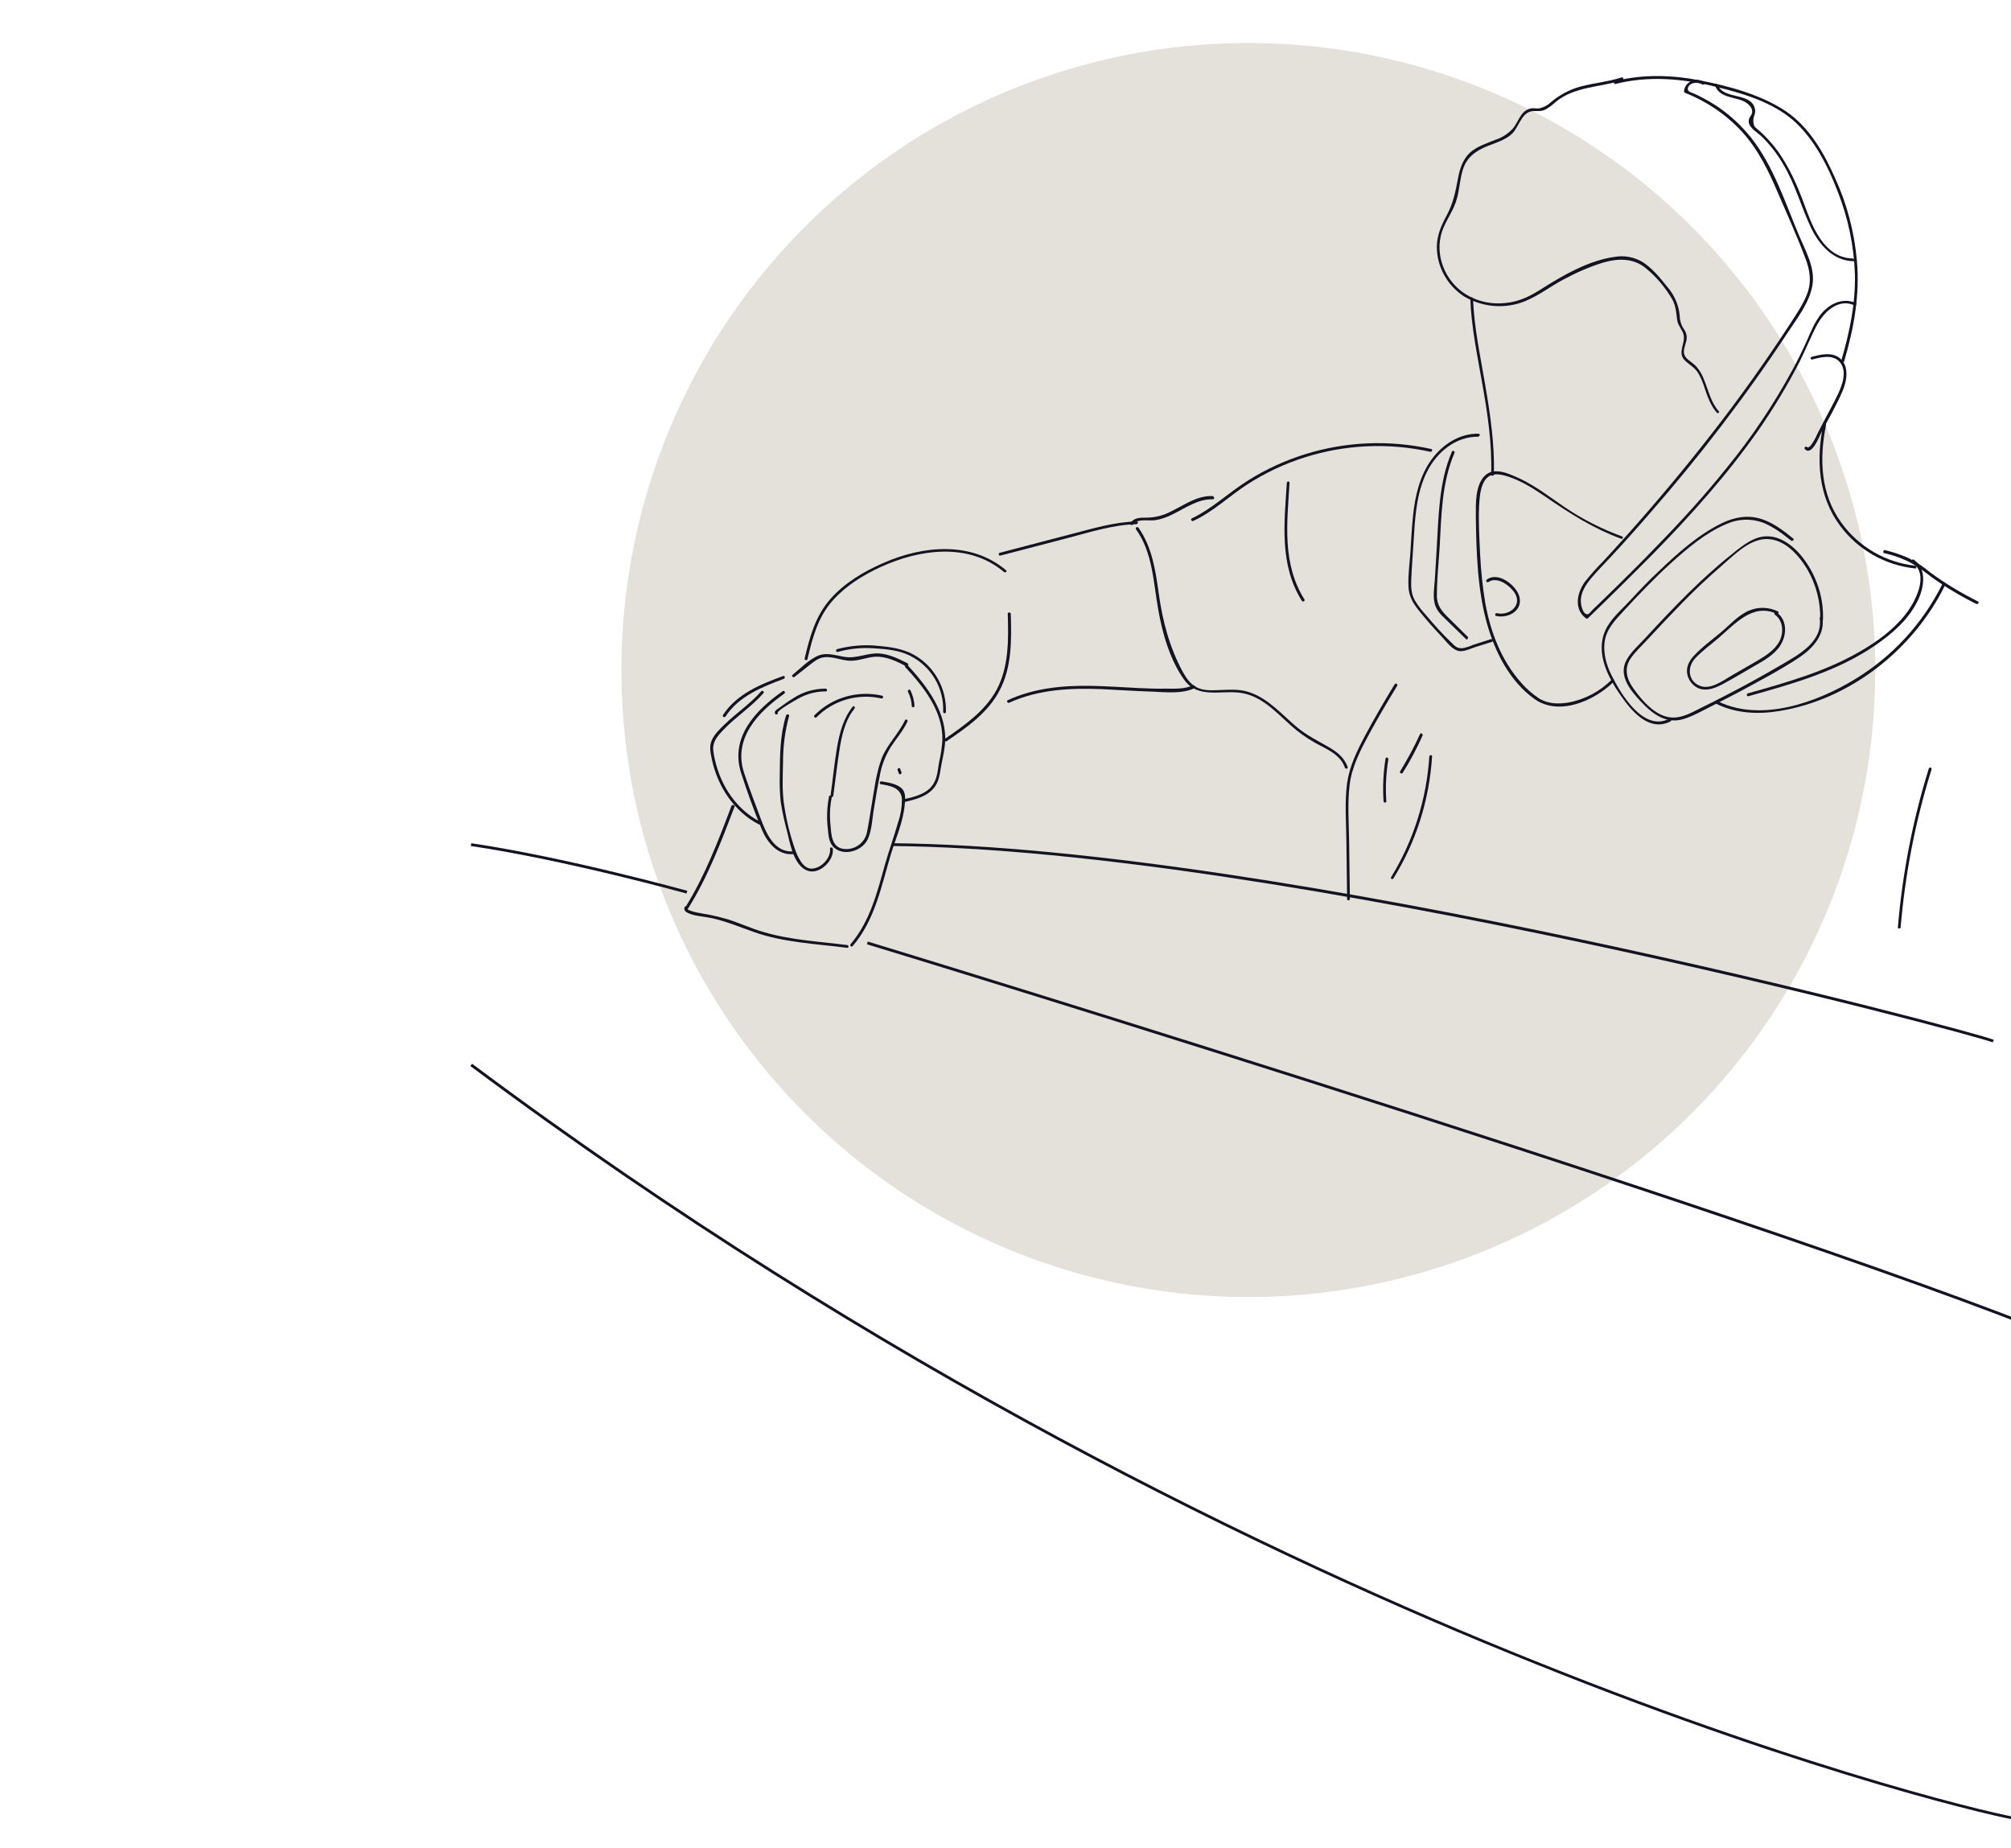 <?xml version="1.0" encoding="utf-8"?>
<!-- Generator: Adobe Illustrator 22.0.0, SVG Export Plug-In . SVG Version: 6.00 Build 0)  -->
<svg version="1.1" id="Layer_1" xmlns="http://www.w3.org/2000/svg" xmlns:xlink="http://www.w3.org/1999/xlink" x="0px" y="0px"
	 width="800px" height="735px" viewBox="0 0 800 735" style="enable-background:new 0 0 800 735;" xml:space="preserve">
<style type="text/css">
	.st0{fill:#E3E1DA;}
	.st1{fill:#131322;}
</style>
<title>glasssing</title>
<circle class="st0" cx="496.6" cy="266.5" r="249.4"/>
<path class="st1" d="M586,118.8c0.4,11.7,3,23.2,4.9,34.7c2,11.6,3.7,23.4,3.4,35.2c0,0.7-1.2,0.7-1.1,0c0.4-12.5-1.5-24.8-3.7-37
	c-1.9-10.9-4.2-21.8-4.6-32.9c0-0.3,0.3-0.5,0.6-0.5C585.8,118.3,586,118.5,586,118.8L586,118.8z"/>
<path class="st1" d="M732.5,143.4c3.3-11.3,5.7-22.6,5.4-34.5c-0.4-11.2-2.7-22.2-6.8-32.6c-3.9-10.2-9.4-21.1-17.7-28.4
	c-8.5-7.4-20.5-10.9-31.3-13.5c-12.9-3.2-26.5-4.3-39.5-1c-0.3,0-0.6-0.2-0.6-0.5c0-0.3,0.1-0.5,0.3-0.6c11.3-2.9,23.2-2.5,34.6-0.2
	s23.6,5.6,33.3,12c9.5,6.3,15.4,16.7,19.9,26.9c4.7,10.3,7.6,21.4,8.6,32.7c1.2,13.8-1.2,26.9-5.1,40.1
	C733.4,144.3,732.3,144,732.5,143.4L732.5,143.4z"/>
<path class="st1" d="M761.8,226.1c-11.9-1.3-22.7-7.4-29.8-17c-8.8-11.8-9.5-26.4-6.7-40.3c0.1-0.7,1.2-0.4,1.1,0.3
	c-2.7,13.4-2.2,27.4,6.1,38.8c6.9,9.6,17.6,15.8,29.3,17.1C762.6,225.1,762.6,226.2,761.8,226.1L761.8,226.1z"/>
<path class="st1" d="M737.3,103.9c-8-0.2-13.5-6.4-16.8-13.2c-4-8.4-6.3-17.4-11.2-25.5c-2.3-4-5.2-7.7-8.5-10.9c-1.8-1.8-6-3.9-5-7
	c0.3-0.9,1-1.5,1.2-2.4c0.4-2-1.5-3.6-2.9-4.4c-1.8-1-3.7-1.2-5.6-1.8c-2.7-0.7-5.2-1.8-6.2-4.6c-0.3-0.7,0.8-1,1.1-0.3
	c2.2,6.1,13.7,2.6,14.8,9.9c0.1,0.5,0,1-0.1,1.5c-0.3,1.4-0.7,1.3-0.6,3.2c0.2,2,0.6,2.1,2,3.3c0.7,0.6,1.4,1.2,2,1.8
	c2.7,2.7,5.2,5.6,7.2,8.8c4.4,6.7,7.3,14.1,10,21.5c3.1,8.4,8,18.8,18.3,19c0.3,0,0.6,0.3,0.6,0.6
	C737.8,103.7,737.6,103.9,737.3,103.9L737.3,103.9z"/>
<path class="st1" d="M737.6,121.4c-6.4-2.8-12,2.7-14.8,7.9c-2.5,4.7-4.5,9.8-6.9,14.6c-4.9,9.5-10.4,18.6-16.5,27.4
	c-12.3,17.5-26.6,33.5-41.6,48.8c-8.6,8.7-17.3,17.3-26.1,25.8c-0.2,0.2-0.5,0.2-0.7,0.1c-5-3.6-3.7-10.2-0.5-14.6
	c2.3-2.9,4.8-5.7,7.4-8.3c3.1-3.3,6.1-6.7,9.1-10c11.8-13.2,23.2-26.8,34.1-40.8c11-14.1,21.3-28.6,31.1-43.6
	c2.5-3.9,5.2-7.7,6.8-12.1c1.7-4.6,1-9.1-0.7-13.6c-3.3-8.8-7.2-17.4-10.9-26c-3.8-8.9-7.9-17.5-14.5-24.7c-6.3-6.8-14-12-22.6-15.4
	c-0.2-0.1-0.4-0.3-0.4-0.6c0.3-2.8,2.8-4.8,5.6-4.5c0.8,0.1,1.6,0.4,2.3,0.8c0.6,0.4,0,1.4-0.6,1c-1.5-1.1-5-1-5.7,1.3
	c-0.5,1.6,1.5,1.9,2.6,2.4c3,1.4,5.9,3,8.7,4.8c5.3,3.5,10,7.9,13.9,12.8c8.9,11.3,13.5,25.8,19,38.8c2.6,6.2,6.5,12.9,5.3,19.8
	s-6,13-9.7,18.6c-8.4,12.8-17.3,25.2-26.6,37.4c-9.1,11.9-18.6,23.5-28.5,34.8c-5,5.8-10.1,11.5-15.3,17.1c-2.5,2.7-5.1,5.3-7.5,8.1
	s-4.8,6.2-4.5,10.1c0.1,1.3,0.8,5,2.8,4.7c0.5-0.1,1.7-1.6,2.1-2l2.1-2c2.5-2.5,5.1-4.9,7.6-7.4c5.1-5,10.1-10,15-15.1
	c9.9-10.1,19.5-20.6,28.3-31.6c10.1-12.3,18.9-25.5,26.5-39.5c2-3.7,3.8-7.4,5.5-11.2c1.5-3.4,2.9-6.9,5.1-9.9
	c3.3-4.5,8.9-7.5,14.4-5.1C738.8,120.8,738.2,121.8,737.6,121.4L737.6,121.4z"/>
<path class="st1" d="M720.6,142c3.5-1,8-2.1,11.2,0.4c4,3.1,2.9,9.1,1.2,13.1c-2.4,5.6-5.5,11-8.4,16.4c-0.7,1.3-3.8,9.8-6.6,6.7
	c-0.5-0.5,0.3-1.3,0.8-0.8c1.2,1.3,4.1-4.9,4.3-5.5l2.8-5.4c1.7-3.3,3.6-6.6,5.2-10c1.8-3.8,4-9.6,0.5-13.2
	c-2.8-2.8-7.4-1.6-10.7-0.7c-0.3,0-0.6-0.2-0.6-0.5C720.2,142.4,720.4,142.1,720.6,142L720.6,142z"/>
<path class="st1" d="M645,214.3c-11-4-20.4-10-30-16.6c-4.7-3.2-9.5-6.3-14.9-8.1c-3.7-1.2-7.6-1.9-9.8,2.1
	c-1.5,2.8-1.7,6.4-1.9,9.5c-0.3,6.3,0.1,12.8,0.4,19.1c0.3,6.6,1,13.2,2.1,19.8c2.1,11.4,6.4,22.7,14.2,31.4
	c2.1,2.5,4.6,4.6,7.3,6.4c3.6,2.1,7.6,2.2,11.7,1.5c6.4-1.2,12.4-4.4,17-9c0.2-0.2,0.6-0.1,0.8,0.1c0.2,0.2,0.2,0.5,0,0.7
	c-7.6,7.5-21.7,13.8-31.5,6.8s-15.7-18.7-18.9-30.1c-3.8-13.7-4.2-28.4-4.4-42.5c0-5-0.3-12.2,3.5-16.1s10.1-0.7,14.1,1.1
	c6.5,3.1,12.1,7.5,18,11.5c7,4.7,14.5,8.5,22.4,11.4C645.9,213.4,645.6,214.5,645,214.3L645,214.3z"/>
<path class="st1" d="M588,173.7c-8.9-0.1-16.3,6.1-20.2,13.7c-4.5,8.8-4.9,19-5.5,28.7c-0.3,4.9-0.7,9.7-0.9,14.6
	c-0.1,2.9,0,5.6,1.5,8.2c1.3,2.1,2.8,4.1,4.5,5.9c3.2,3.8,6.5,7.5,10.1,10.9c1.3,1.3,2.1,2.3,4.5,2.1c1.4-0.3,2.7-0.7,4-1.3l7.2-2.3
	c0.7-0.2,1,0.9,0.3,1.1l-6.7,2.1c-1.8,0.6-4.1,1.7-6,1.6c-3-0.2-5.5-4-7.4-5.9c-3.2-3.4-6.4-7-9.3-10.7c-2.2-2.8-3.7-5.6-3.8-9.2
	c-0.2-4.6,0.5-9.3,0.8-13.9s0.5-9.3,1-14c0.8-7.8,2.6-15.9,7.3-22.4c4.4-6.1,11.1-10.5,18.8-10.4c0.3,0,0.5,0.3,0.5,0.6
	C588.5,173.4,588.3,173.6,588,173.7L588,173.7z"/>
<path class="st1" d="M583.2,254.2l-8-7.8c-2-1.9-3.9-3.7-4.5-6.5c-0.7-3-0.1-6.4,0.1-9.4l0.7-11.6c0.8-13.2,0.8-27,6.1-39.3
	c0.3-0.7,1.3-0.1,1,0.6c-5.1,11.8-5.2,25-5.9,37.6c-0.4,6.3-1.1,12.7-1.1,19c0,4.1,2,6.4,4.8,9.1l7.5,7.4c0.2,0.2,0.1,0.6-0.1,0.8
	C583.7,254.4,583.4,254.4,583.2,254.2L583.2,254.2z"/>
<path class="st1" d="M724.1,246.5c0.2-7-1.6-13.9-5.1-20c-3.4-5.7-9.1-12.2-16.4-12.1c-6.9,0.1-13.1,6.7-18,10.9
	c-5.2,4.5-10.2,9.2-15,14.1s-9.8,10.2-14.6,15.4c-2.2,2.4-4.8,4.7-6.5,7.4c-2.5,3.9-1.3,8,1.2,11.5c3.6,5.1,9.5,12,16.3,11.7
	c4-0.1,7.7-2.4,11.2-4.1c3.2-1.6,6.5-3.2,9.7-4.9c7.4-3.8,14.6-7.8,21.8-12c6.8-4,16.5-9.1,15.2-18.5c-0.1-0.7,1-1,1.1-0.3
	c1,6.8-3.6,12-8.8,15.6c-7.4,5-15.5,9.2-23.4,13.5c-4,2.1-8,4.2-12,6.2c-3.6,1.8-7.2,3.9-11.1,5.1c-7,2.1-12.4-2.1-17-7
	c-4-4.3-8.9-10.1-5.8-16.2c1.7-3.3,4.8-6,7.3-8.7c2.9-3.2,5.9-6.3,8.8-9.4c5.9-6.2,12-12.3,18.5-18c3.1-2.8,6.3-5.4,9.6-8
	c2.6-2,5.5-4.1,8.8-5c7.4-1.9,14,3.5,18,9.1c5,6.9,7.6,15.2,7.3,23.7c0,0.3-0.3,0.5-0.6,0.5C724.4,247,724.2,246.8,724.1,246.5
	L724.1,246.5z"/>
<path class="st1" d="M712.5,215c-3.5-2.8-7.2-5.6-11.4-7.2c-4.7-1.7-9.9-1.4-14.5,0.7c-8.2,3.5-15.5,9.7-22,15.6
	S652,236.4,646,242.9c-3.5,3.8-7.1,7.4-7.7,12.7c-0.5,4.6,0.8,9.1,2.9,13.2c3.7,7.4,12.6,22.3,22.8,17.1c0.7-0.3,1.2,0.6,0.6,1
	c-8.5,4.4-15.5-4-19.8-10.2c-5.1-7.2-10.2-17-6.2-25.9c2-4.6,6.5-8.3,9.9-12c3.7-4,7.5-8,11.5-11.7c7.5-7.2,15.9-14.7,25.4-19.2
	c4.5-2.1,9.5-3.1,14.5-1.7c5.2,1.4,9.5,4.8,13.6,8.1C713.8,214.7,713,215.5,712.5,215L712.5,215z"/>
<path class="st1" d="M706.7,244.1c-9.5-4.3-16.5,4.1-23.1,9.7c-3,2.6-6.4,5-9.2,8c-3.1,3.3-3.1,8.6,1.4,10.8
	c4.3,2.1,9.3-1.7,12.9-3.8c3.5-2,6.9-4,10.4-6c3.2-1.9,6.7-4.1,8.6-7.4s1.9-8.4-1.6-10.9c-0.6-0.4,0-1.4,0.6-1
	c4.8,3.4,4.1,10.2,0.7,14.4c-2.4,2.9-5.6,4.8-8.8,6.6c-4.3,2.5-8.5,5-12.9,7.4c-3,1.6-6.5,3.2-9.9,1.9c-2.4-1-4.1-3.2-4.6-5.7
	c-0.5-2.7,0.7-5.1,2.5-7.1c3.2-3.5,7.2-6.4,10.8-9.4s7.2-7.2,11.7-8.9c3.6-1.4,7.6-1.2,11.1,0.5
	C707.9,243.4,707.3,244.4,706.7,244.1L706.7,244.1z"/>
<path class="st1" d="M591.5,230.5c4.4-3.2,11.3,2,12.8,6.4c1.9,5.8-4.2,9.2-9.1,8.1c-0.7-0.2-0.4-1.3,0.3-1.1c4.8,1.1,10.2-3,7.1-8
	c-1.9-3-7-6.8-10.5-4.4C591.4,231.9,590.9,230.9,591.5,230.5L591.5,230.5z"/>
<path class="st1" d="M683,164.2c-2.5-2.9-3.7-6.4-4.9-9.9c-0.6-2-1.4-3.9-2.4-5.7c-1.4-2.4-3.4-3.3-5.3-5.1c-3.7-3.4,0.9-7.5-1-11.4
	c-0.8-1.7-1.9-2.9-2.2-4.8c-0.4-3.1-0.5-5.7-2.1-8.5c-2.7-4.5-6.1-8.6-10.1-11.9c-5-4.3-11.1-4.2-17.1-2.5c-5.6,1.7-11,4.1-16.2,6.9
	c-5,2.7-9.5,6.2-14.8,8.4c-7.9,3.3-16.9,2.6-24.3-1.7c-6.9-4.4-11.1-12-11-20.1c0.1-4.5,1.8-8.3,3.9-12.2c2.6-4.8,3.5-9.4,4.5-14.7
	c0.7-3.8,1.9-7.7,4.9-10.4c2.9-2.5,6.6-3.6,10-5c2.5-0.8,4.7-2.2,6.6-4.1c1.6-1.7,2.4-4,3.8-5.9c0.9-1.3,2.3-2.2,3.8-2.5
	c1.1-0.2,2.2,0.2,3.3,0c1.7-0.4,3.2-1.2,4.4-2.3c3.5-3,7.6-5.2,12-6.4c5.4-1.4,11-1.9,16.3-3.6c0.7-0.2,1,0.9,0.3,1.1
	c-9,2.9-19,2.4-26.6,8.7c-1.3,1.2-2.7,2.3-4.3,3.1c-2,0.9-3.8,0.1-5.8,0.7c-3.5,1-4.7,6.4-7.2,8.8s-6.2,3.5-9.5,4.8
	c-4.8,1.9-8.5,4.4-10.1,9.6c-1.3,4.2-1.3,8.7-2.8,12.9c-1.6,4.6-4.8,8.4-5.9,13.2c-2.3,9.5,2.8,19.8,11.4,24.2
	c4.4,2.3,9.4,3.2,14.4,2.6c5.6-0.5,10.3-3,14.9-6c8.4-5.3,18.3-10.9,28.3-12.3c3.9-0.7,7.8,0,11.2,2c3.8,2.4,7,6.3,9.8,9.8
	c2.8,3.2,4.6,7.2,5,11.5c0,1.8,0.5,3.5,1.4,5c0.6,0.8,1.1,1.7,1.3,2.7c0.4,1.9-0.5,3.6-0.9,5.5c-0.6,2.9,1,4,3,5.5
	c0.7,0.5,1.4,1.1,2,1.8c1.2,1.4,2.1,3,2.8,4.8c1.8,4.3,2.7,9.1,5.9,12.7C684.3,163.8,683.5,164.6,683,164.2L683,164.2z"/>
<path class="st1" d="M749.9,218.8c3.2,0.8,6.2,1.8,9.2,3.1c3.2,1.6,6.2,3.6,8.9,5.9c5.9,4.3,12.2,8.1,18.8,11.4
	c0.7,0.3,0.1,1.3-0.6,1c-6.3-3.1-12.3-6.7-18-10.8c-2.5-2-5.2-3.9-8-5.5c-3.4-1.8-7-3.1-10.7-3.9c-0.3-0.1-0.4-0.5-0.3-0.7
	C749.3,218.9,749.6,218.8,749.9,218.8L749.9,218.8z"/>
<path class="st1" d="M761.3,222.6c5.4,3.7,4.1,11.2,1.6,16.3c-3.6,7.5-10.1,13.1-16.8,17.7c-15.1,10.4-33,15.4-50.5,20.3
	c-0.3,0.1-0.6-0.1-0.7-0.4c-0.1-0.3,0.1-0.6,0.4-0.7c15.2-4.3,30.7-8.6,44.5-16.6c6.8-3.9,13.3-8.6,18.2-14.8
	c3.9-5,9.8-15.9,2.6-20.8C760.1,223.2,760.7,222.2,761.3,222.6L761.3,222.6z"/>
<path class="st1" d="M773.7,232.9c-12.5,25.4-37.6,45.3-65.8,49.9c-8.5,1.4-17.2,1-25-2.8c-0.7-0.3-0.1-1.3,0.6-1
	c17.1,8.3,39,0.5,54.2-8.7c15.1-9.1,27.2-22.3,35-38C773,231.7,774,232.2,773.7,232.9L773.7,232.9z"/>
<path class="st1" d="M535.9,357.7l-0.3-23.5c-0.1-7.5-0.7-15.3,0.3-22.8c1-6.8,4-12.9,7.2-18.9c3.7-6.9,7.6-13.6,11.7-20.3
	c0.2-0.3,0.5-0.4,0.8-0.2c0.3,0.2,0.4,0.5,0.2,0.8c-3.8,6.2-7.5,12.5-11,18.9c-3.5,6.5-7,13.1-7.9,20.5s-0.3,15.1-0.2,22.5l0.3,22.9
	c0,0.3-0.3,0.5-0.6,0.5C536.1,358.1,535.9,357.9,535.9,357.7L535.9,357.7z"/>
<path class="st1" d="M535,305.3c-1.5-4.4-5.6-6.6-9.5-8.6c-3.4-1.7-6.7-3.8-9.7-6.2c-6.6-5.4-12.7-13.2-21.5-14.8
	c-8.1-1.5-17.5,2.6-23.2-5.3s-8.8-18.8-10.4-28.3c-1.9-10.8-2.2-22.4-8.8-31.6c-0.4-0.6,0.6-1.2,1-0.6c5.5,7.8,6.8,17.2,8.1,26.4
	c1.5,10.8,4.3,21.3,9.5,30.9c1.4,2.5,3,4.9,5.6,6.2s5.5,1.2,8.2,1.1c4.2-0.1,8.5-0.6,12.6,0.8c7.7,2.5,13.1,9,19.1,14
	c3.9,3.2,8.1,5.3,12.5,7.8c3.3,1.9,6.3,4.2,7.6,8C536.4,305.7,535.3,306.1,535,305.3L535,305.3z"/>
<path class="st1" d="M569,179.7c-16.7-3.7-34-2.9-50.2,2.3c-7.9,2.5-15.5,6.1-22.5,10.6c-7.3,4.7-13.6,10.9-21.6,14.6
	c-0.7,0.3-1.2-0.7-0.6-1c8.2-3.9,14.7-10.3,22.4-15.1c7.1-4.5,14.9-8,22.9-10.5c16.2-5,33.4-5.7,50-2
	C570,178.8,569.7,179.8,569,179.7L569,179.7z"/>
<path class="st1" d="M482.5,198.6c-6-0.2-10.9,3.5-16.1,6c-2.1,1.1-4.4,1.9-6.8,2.3c-2.7,0.4-7-0.8-8.9,1.7c-0.4,0.6-1.4,0-1-0.6
	c1.4-1.9,3.3-2.1,5.5-2.1c3.6,0.1,7.3-0.7,10.5-2.4c5.4-2.6,10.4-6.4,16.6-6.2C483.2,197.5,483.2,198.6,482.5,198.6L482.5,198.6z"/>
<path class="st1" d="M513,192.1c-1,15.9-3,32.1,5.9,46.3c0.4,0.6-0.6,1.2-1,0.6c-9-14.4-7-30.7-6-46.8
	C511.9,191.3,513,191.3,513,192.1z"/>
<path class="st1" d="M755,368.8c1.8-21.4,5.9-42.6,12.3-63.1c0.2-0.7,1.3-0.4,1.1,0.3c-6.4,20.4-10.5,41.5-12.3,62.8
	C756.1,369.5,754.9,369.5,755,368.8L755,368.8z"/>
<path class="st1" d="M553.4,348.9c8.9-14.5,14.1-31,15.2-48c0-0.7,1.2-0.7,1.1,0c-1.1,17.2-6.3,33.9-15.4,48.5
	C554,350,553,349.5,553.4,348.9L553.4,348.9z"/>
<path class="st1" d="M557,306.8c2.9-4.8,5.6-9.7,7.9-14.8c0.3-0.7,1.3-0.1,1,0.6c-2.3,5.1-4.9,10.1-7.9,14.8
	C557.6,308,556.6,307.4,557,306.8z"/>
<path class="st1" d="M552.3,302c-0.9,5.5-1.2,11.1-0.8,16.7c0,0.7-1.1,0.7-1.1,0c-0.4-5.7-0.1-11.4,0.8-17
	C551.3,301,552.4,301.3,552.3,302L552.3,302z"/>
<path class="st1" d="M475.2,273.7c-4.9,2.4-11.5,1.6-16.7,1.4c-6.7-0.2-13.4-0.7-20.1-1c-12.5-0.5-25.3,0.1-36.9,5.4
	c-0.7,0.3-1.2-0.7-0.6-1c10.4-4.8,21.8-5.9,33.1-5.7c6.5,0.1,12.9,0.6,19.4,0.9c3.3,0.1,6.7,0.3,10,0.2c3.6,0,7.8,0.3,11.1-1.3
	C475.2,272.4,475.8,273.3,475.2,273.7L475.2,273.7z"/>
<path class="st1" d="M402.1,244.1c0.3,10.4,0.5,21.4-4.6,30.8c-4.6,8.7-13,14.5-20.9,19.9c-0.6,0.4-1.2-0.6-0.6-1
	c7.7-5.3,15.9-11,20.5-19.5c4.9-9.2,4.7-20.1,4.4-30.2c0-0.3,0.3-0.5,0.6-0.5C401.8,243.6,402,243.8,402.1,244.1L402.1,244.1z"/>
<path class="st1" d="M452.1,208.5c-9.2,0.2-18.2,3.1-27,5.4l-27.2,7.1c-0.3,0-0.6-0.2-0.6-0.5c0-0.3,0.1-0.5,0.3-0.6l28.3-7.4
	c8.6-2.2,17.3-4.9,26.3-5.1c0.3,0,0.5,0.3,0.5,0.6C452.6,208.2,452.4,208.4,452.1,208.5L452.1,208.5z"/>
<path class="st1" d="M399.4,227.5c-14-11.8-33.5-9.1-49-2c-7,3.2-13.8,7.4-19,13.2c-6,6.6-8.2,15-10.2,23.5
	c-0.2,0.7-1.2,0.4-1.1-0.3c2-8.5,4.3-16.9,10.2-23.6c5.7-6.5,13.5-11.1,21.4-14.5c15.6-6.8,34.7-8.6,48.5,3
	C400.8,227.2,400,228,399.4,227.5L399.4,227.5z"/>
<path class="st1" d="M360.9,264.4c8,8.7,16.2,19.3,15,31.8c-0.3,3.1-1.1,6.1-1.6,9.1c-0.4,2.6-0.8,5.3-2.4,7.6
	c-2.8,3.9-7.8,5.1-12.1,6.1c-0.7,0.2-1-0.9-0.3-1.1c4.6-1,10.1-2.3,12.3-7c1.2-2.4,1.3-5.2,1.8-7.8c0.7-2.9,1.1-5.9,1.3-8.8
	c0.2-11.5-7.4-21-14.8-29C359.6,264.6,360.4,263.8,360.9,264.4L360.9,264.4z"/>
<path class="st1" d="M375.2,283.1c0.4-9.4-4.8-18.1-13.2-22.3c-4.2-2.1-9-2.6-13.7-2.9c-5-0.4-10.1,0-15,1.4
	c-0.3,0.1-0.6-0.1-0.7-0.4c-0.1-0.3,0.1-0.6,0.4-0.7c5.3-1.4,10.9-1.9,16.3-1.3c4.8,0.4,9.7,1.1,14,3.4c8.3,4.5,13.3,13.4,13,22.9
	C376.3,283.9,375.2,283.9,375.2,283.1L375.2,283.1z"/>
<path class="st1" d="M360.5,265c-3.7-1.9-7.7-3.9-12-3.8c-3.6,0.1-6.9,1.8-10.6,1.6s-7.4-2.1-11-1.2c-2.2,0.6-4,2.3-5.7,3.6l-5.1,4
	c-0.6,0.5-1.4-0.4-0.8-0.8c3.1-2.5,6.6-6.2,10.4-7.7c3.5-1.3,7,0.1,10.5,0.6c4.6,0.7,8.7-1.6,13.3-1.4c4.1,0.2,7.9,2.1,11.5,3.9
	C361.7,264.3,361.1,265.3,360.5,265L360.5,265z"/>
<path class="st1" d="M311.8,270c-8.8,3.3-17.9,6.9-23.2,15c-0.4,0.6-1.4,0-1-0.6c5.5-8.4,14.9-12.2,23.9-15.5
	C312.2,268.6,312.5,269.7,311.8,270L311.8,270z"/>
<path class="st1" d="M303.7,275.7c-3.5,4-7.8,7.2-11.8,10.7c-2,1.7-3.9,3.6-5.7,5.6c-1.5,1.8-2.5,3.5-2.5,5.8
	c0.1,1.6,0.4,3.2,0.8,4.8c2.4,10.2,8.6,19.5,18,24.3c0.6,0.3,0.1,1.3-0.6,1c-9.9-5.1-16.4-15.1-18.7-25.8c-0.5-2.4-1.1-5-0.2-7.3
	c1-2.6,3.3-4.8,5.2-6.6c4.7-4.6,10.2-8.2,14.6-13.2C303.4,274.4,304.2,275.2,303.7,275.7L303.7,275.7z"/>
<path class="st1" d="M315.8,339.7c-6.4,0.7-10.6-4.6-12.8-9.9c-3-7.2-5.7-14.7-8.1-22.1c-4.7-14.3,5.6-25.2,16.5-32.8
	c0.6-0.4,1.2,0.6,0.6,1c-10.4,7.3-20.5,17.8-16,31.5c2,6,4.3,12,6.5,17.9s5.5,14.1,13.3,13.3C316.5,338.5,316.5,339.7,315.8,339.7
	L315.8,339.7z"/>
<path class="st1" d="M328.5,275c-3.9,0-7.7,1-11,2.9c-0.9,0.5-8.4,4.7-8.1,5.6c0.2,0.7-0.9,1-1.1,0.3c-0.3-1,0.5-1.4,1.2-1.9
	c2-1.5,4-2.9,6.1-4.2c3.8-2.5,8.3-3.8,12.9-3.8c0.3,0,0.5,0.3,0.5,0.6C329,274.8,328.8,275,328.5,275L328.5,275z"/>
<path class="st1" d="M313.9,284.8c-1.6,5.9-2.4,12-2.4,18c-0.1,6.1-0.5,12.3,0.6,18.4c0.9,5.7,2.3,11.3,4.2,16.7
	c1,2.7,3,7.6,6.5,7.6c3.8,0,7.8-4.2,7.4-7.9c-0.1-0.7,1-0.7,1.1,0c0.6,4.7-5.4,10.5-10.1,8.7c-5.5-2.1-6.9-10.8-8.1-15.6
	c-1-3.8-1.9-7.7-2.5-11.6c-0.4-3.7-0.5-7.3-0.4-11c0.1-8.1,0.1-15.7,2.5-23.5C313,283.8,314.1,284.1,313.9,284.8L313.9,284.8z"/>
<path class="st1" d="M350.6,277.8c-9.3-2.1-19.1,0.7-25.8,7.5c-0.5,0.5-1.3-0.3-0.8-0.8c7-7.1,17.2-10,26.9-7.8
	C351.6,276.9,351.3,278,350.6,277.8L350.6,277.8z"/>
<path class="st1" d="M339.9,281.9c-3.8,4.7-5.1,10.9-6,16.7s-1.6,12-2.4,17.9c-0.1,0.7-1.2,0.7-1.1,0c0.9-6.4,1.5-12.9,2.6-19.3
	c1-5.7,2.5-11.5,6.2-16.1C339.6,280.5,340.4,281.3,339.9,281.9L339.9,281.9z"/>
<path class="st1" d="M362.2,274.6c0.9,1.9,1.5,4.1,1.6,6.2c0,0.7-1.1,0.7-1.1,0c-0.1-2-0.6-3.9-1.5-5.6
	C360.9,274.5,361.9,273.9,362.2,274.6L362.2,274.6z"/>
<path class="st1" d="M361,287c-1.7,3.6-4.3,6.6-6.5,9.9c-2.2,3.5-3.8,7.5-4.5,11.6c-0.9,4.3-1.6,8.6-2.3,12.9
	c-0.7,3.9-0.8,8.8-2.5,12.4c-2.1,4.6-9.3,6.9-13.3,3.4c-2.3-2-2.3-5-2.6-7.8c-0.5-4.2-0.3-8.5,0.5-12.6c0.2-0.7,1.2-0.4,1.1,0.3
	c-0.8,3.7-0.9,7.5-0.5,11.3c0.3,4,0.6,9,5.7,9.3c4.2,0.3,8-2.6,8.8-6.7c0.7-3.5,1.2-7,1.8-10.5c1.1-6.3,1.8-13,4.1-19
	c2.2-5.5,6.7-9.7,9.2-15C360.4,285.8,361.3,286.4,361,287L361,287z"/>
<path class="st1" d="M358.1,305.8l0.5,1.3c0.3,0.7-0.7,1.2-1,0.6l-0.5-1.3C356.8,305.7,357.8,305.1,358.1,305.8z"/>
<path class="st1" d="M350.7,310.8c2.5,0.4,5.8,0.9,7.8,2.6s1.6,4.5,1.4,6.7c-0.6,6.8-3.5,13.2-5.5,19.7
	c-3.8,12.7-6.3,26.1-15.2,36.5c-0.5,0.6-1.3-0.2-0.8-0.8c7.7-9,10.6-20.7,13.7-31.8c1.6-5.6,3.6-11.1,5.2-16.7c1-2.9,1.5-5.9,1.5-9
	c-0.2-4.7-4.7-5.5-8.5-6.1C349.7,311.7,350,310.6,350.7,310.8L350.7,310.8z"/>
<path class="st1" d="M292.2,320.9c-5.3,13.9-10.6,27.9-18.5,40.5c-0.4,0.6-1.4,0-1-0.6c7.8-12.6,13.1-26.5,18.3-40.3
	C291.4,319.9,292.5,320.2,292.2,320.9L292.2,320.9z"/>
<path class="st1" d="M337,377c-12.3-1.6-25.3-2.1-37.1-6.3c-5.7-2-11.3-4.4-17.2-5.6c-2.9-0.6-6.2-0.7-8.9-1.9
	c-1.1-0.5-1.8-1.1-1.5-2.3c0.2-0.7,1.3-0.4,1.1,0.3c-0.3,1.4,7.6,2.4,8.6,2.6c2.5,0.5,4.9,1.1,7.3,1.8c4.9,1.5,9.5,3.7,14.4,5.1
	c10.7,3.2,22.4,3.8,33.4,5.2C337.7,376,337.7,377.1,337,377L337,377z"/>
<path class="st1" d="M792.7,414.6l0.5-1c-7.9-3.4-283.3-76.9-438.1-78.2v1.1C509.7,337.9,784.8,411.3,792.7,414.6z"/>
<path class="st1" d="M802.3,723.9v-1.1c-2.8,0-78.2-16.6-191.5-62.1c-103.3-41.4-260.5-116.3-423-237.6l-0.7,0.9
	C349.8,545.4,507,620.3,610.4,661.7C723.8,707.3,799.4,723.9,802.3,723.9z"/>
<path class="st1" d="M842.5,542.5l0.5-1c-90.7-42.9-493.7-165.8-497.8-167l-0.3,1.1C349,376.8,751.9,499.7,842.5,542.5z"/>
<path class="st1" d="M273.1,355.4l0.3-1.1c-0.5-0.1-48-13.3-85.9-18.9l-0.2,1.1C225.2,342.1,272.7,355.3,273.1,355.4z"/>
</svg>
